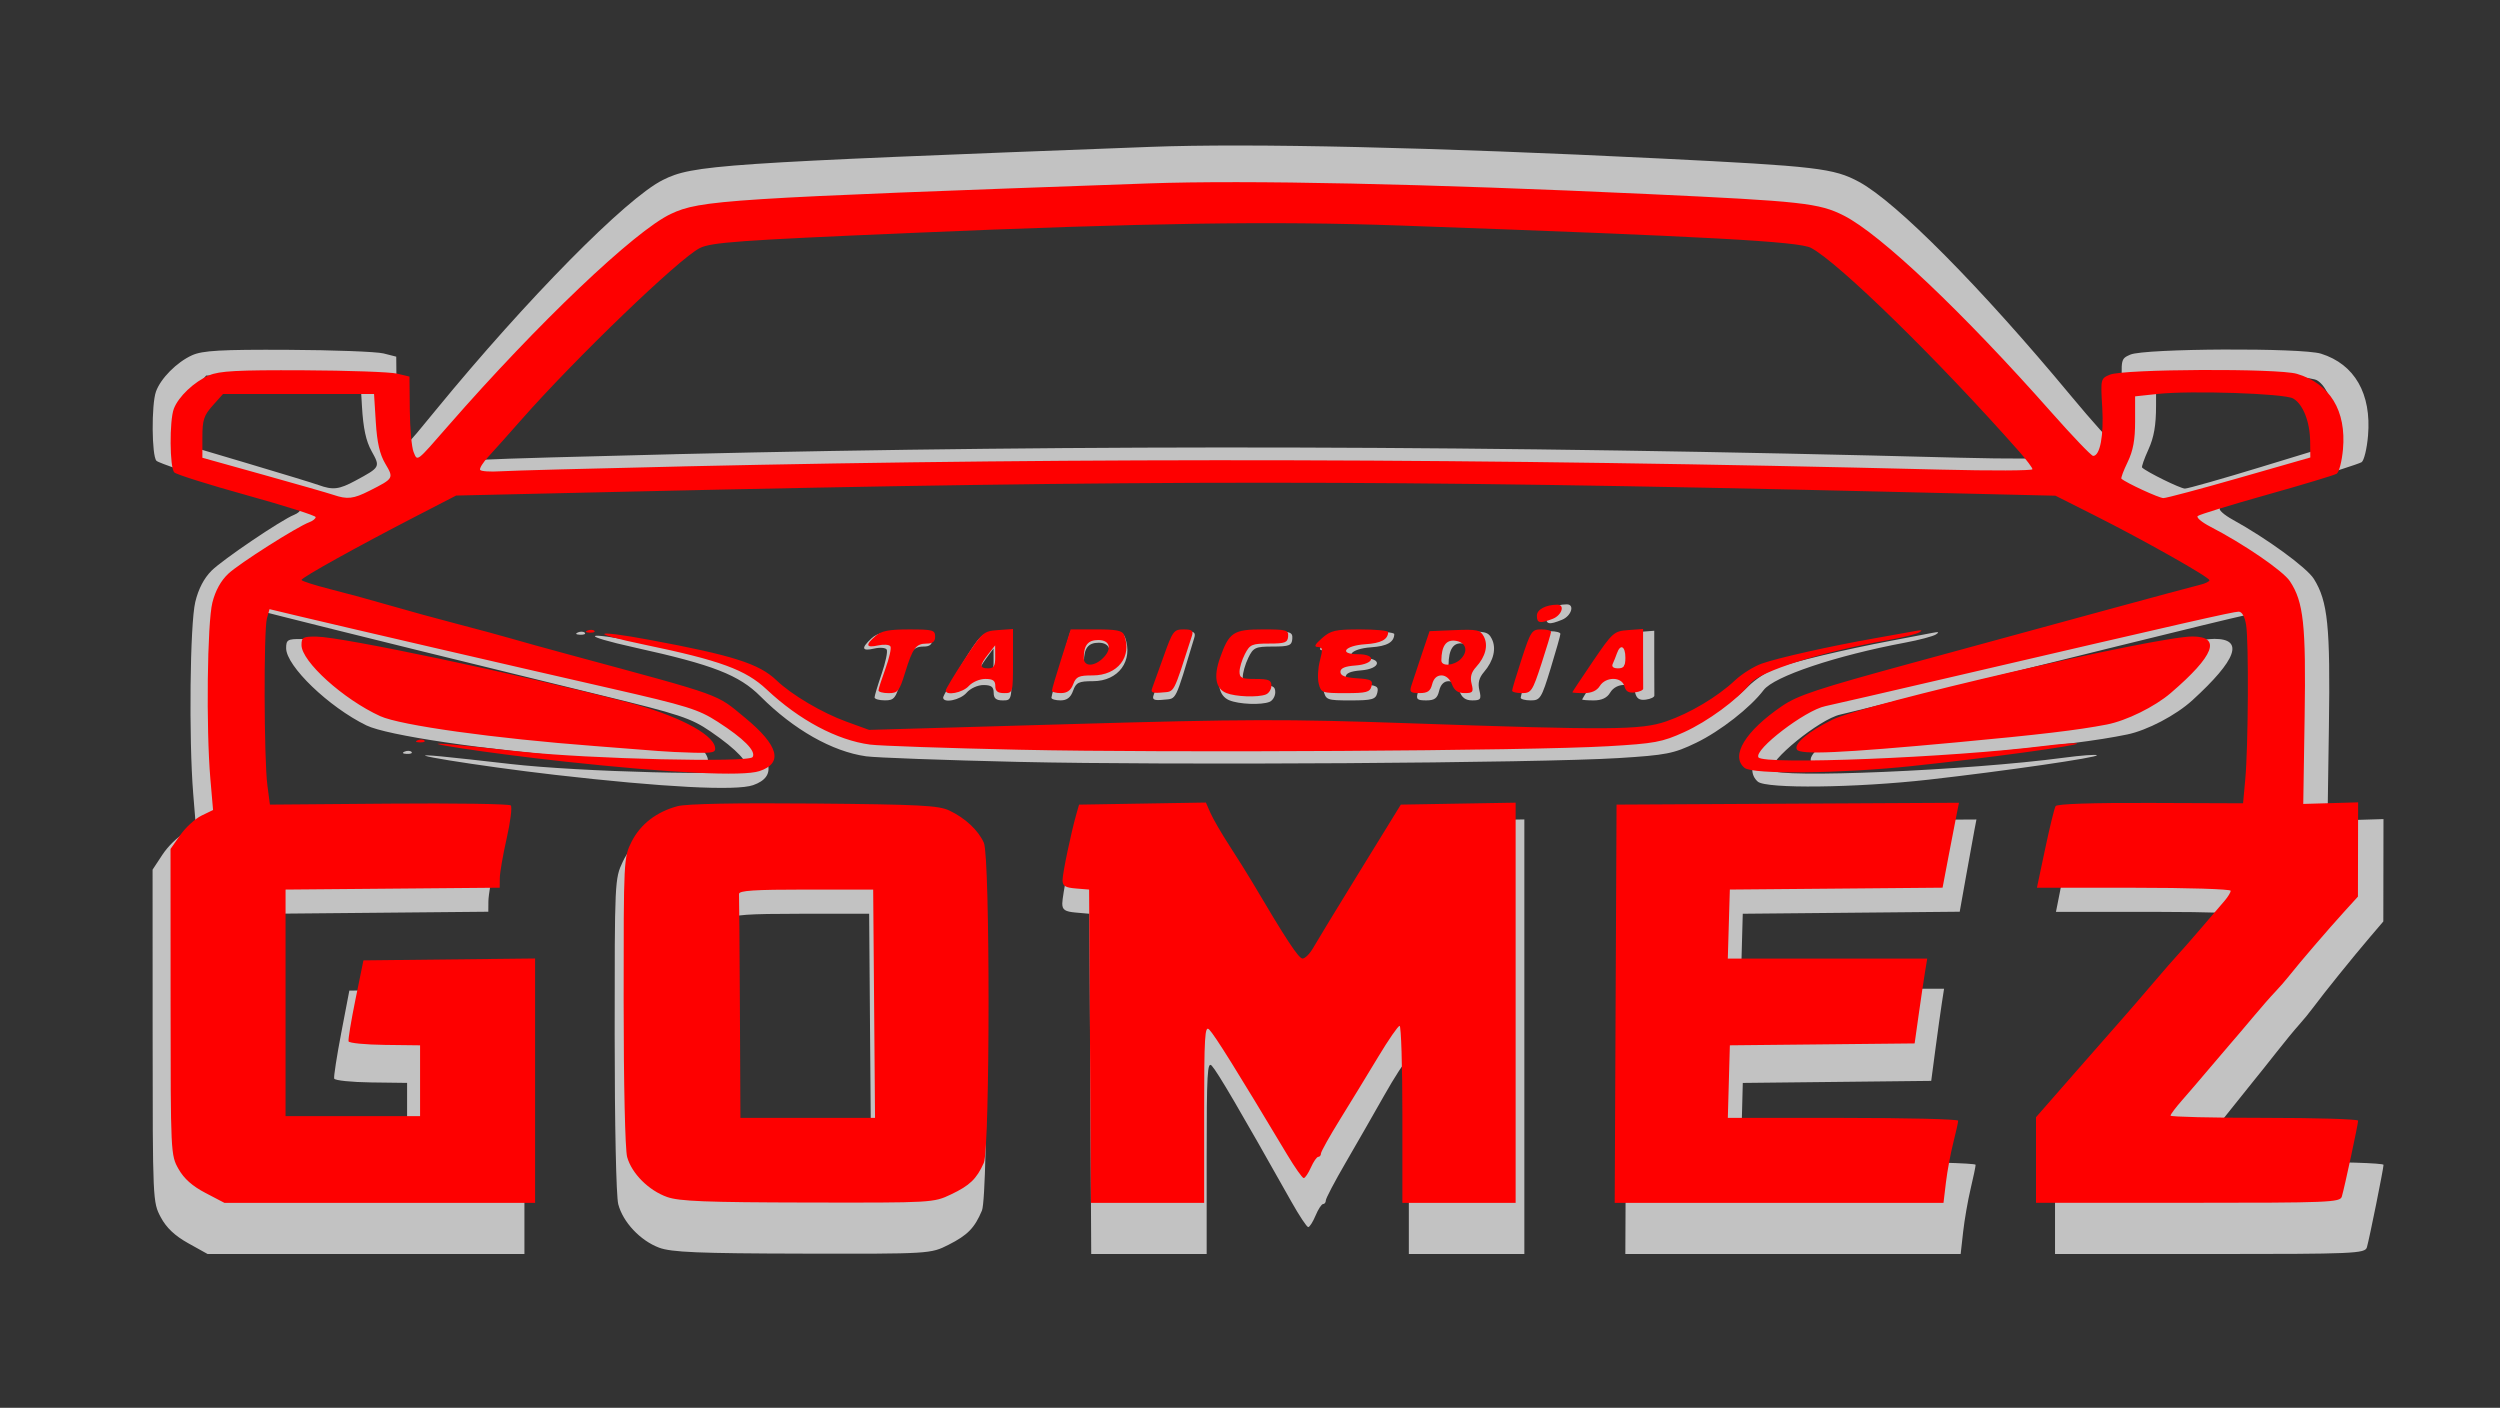 <?xml version="1.0" encoding="UTF-8" standalone="no"?>
<!-- Created with Inkscape (http://www.inkscape.org/) -->

<svg
   width="187.391mm"
   height="105.526mm"
   viewBox="0 0 187.391 105.526"
   version="1.1"
   id="svg5"
   sodipodi:docname="logo-gomez.svg"
   inkscape:version="1.1 (ce6663b3b7, 2021-05-25)"
   xmlns:inkscape="http://www.inkscape.org/namespaces/inkscape"
   xmlns:sodipodi="http://sodipodi.sourceforge.net/DTD/sodipodi-0.dtd"
   xmlns="http://www.w3.org/2000/svg"
   xmlns:svg="http://www.w3.org/2000/svg">
  <rect x="0" y="0" width="187.391" height="105.526" fill="#333333" stroke="none"/>
  <sodipodi:namedview
     id="namedview7"
     pagecolor="#000000"
     bordercolor="#666666"
     borderopacity="1.0"
     inkscape:pageshadow="2"
     inkscape:pageopacity="0"
     inkscape:pagecheckerboard="true"
     inkscape:document-units="mm"
     showgrid="false"
     fit-margin-top="0"
     fit-margin-left="0"
     fit-margin-right="0"
     fit-margin-bottom="0"
     inkscape:zoom="0.75187991"
     inkscape:cx="-0.66499981"
     inkscape:cy="402.98989"
     inkscape:window-width="2560"
     inkscape:window-height="1025"
     inkscape:window-x="0"
     inkscape:window-y="27"
     inkscape:window-maximized="1"
     inkscape:current-layer="svg5" />
  <defs
     id="defs2" />
  <g
     inkscape:groupmode="layer"
     id="layer2"
     inkscape:label="Capa 2"
     transform="translate(-2.968,-13.627)"
     style="display:none" />
  <g
     inkscape:groupmode="layer"
     id="layer3"
     inkscape:label="Negro"
     style="display:inline;opacity:0.703">
    <path
       style="fill:#ffffff;fill-opacity:1;stroke-width:0.279"
       d="M 14.107,93.187 C 13.104,92.629 12.47,92.029 12.051,91.242 11.45,90.112 11.446,90.008 11.441,77.645 l -0.004,-12.459 0.744,-1.13 c 0.409,-0.622 1.141,-1.335 1.625,-1.585 l 0.881,-0.455 -0.205,-2.525 c -0.334,-4.118 -0.241,-12.717 0.156,-14.374 0.232,-0.968 0.649,-1.771 1.214,-2.336 0.836,-0.835 5.251,-3.822 6.205,-4.197 0.26,-0.103 0.473,-0.288 0.473,-0.412 -3.26e-4,-0.124 -2.367,-0.924 -5.26,-1.778 -2.893,-0.854 -5.389,-1.691 -5.546,-1.859 -0.354,-0.377 -0.379,-4.215 -0.034,-5.181 0.353,-0.99 1.556,-2.202 2.701,-2.723 0.784,-0.357 2.16,-0.435 7.193,-0.41 3.423,0.017 6.65,0.139 7.17,0.272 l 0.947,0.241 0.025,2.725 c 0.013,1.499 0.143,3.032 0.288,3.407 0.306,0.792 0.17,0.902 2.664,-2.142 6.818,-8.32 14.249,-15.852 17,-17.23 2.255,-1.13 4.12,-1.256 36.544,-2.485 7.459,-0.283 21.233,0.031 38.183,0.869 11.762,0.582 13.053,0.733 14.942,1.754 2.81,1.518 9.104,7.872 15.878,16.031 1.612,1.941 3.041,3.53 3.176,3.53 0.528,0 0.822,-1.666 0.696,-3.941 -0.13,-2.33 -0.123,-2.36 0.584,-2.671 1.059,-0.467 12.848,-0.525 14.296,-0.07 2.523,0.793 3.79,3.004 3.522,6.148 -0.083,0.972 -0.299,1.865 -0.48,1.984 -0.181,0.119 -2.596,0.895 -5.366,1.724 -2.77,0.829 -5.136,1.603 -5.257,1.721 -0.121,0.118 0.305,0.503 0.947,0.857 2.574,1.418 5.573,3.605 6.098,4.449 1.047,1.682 1.236,3.541 1.126,11.065 l -0.104,7.065 2.097,-0.064 2.097,-0.064 -0.006,3.837 -0.006,3.837 -1.007,1.18 c -1.239,1.45 -3.469,4.214 -4.206,5.213 -0.301,0.408 -0.8,1.019 -1.109,1.359 -0.309,0.34 -1.069,1.263 -1.689,2.053 -0.62,0.789 -1.393,1.759 -1.719,2.155 -0.326,0.396 -1.098,1.359 -1.715,2.14 -0.617,0.781 -1.517,1.899 -2.001,2.484 -0.484,0.585 -0.879,1.146 -0.879,1.246 0,0.1 3.227,0.181 7.17,0.181 3.944,0 7.17,0.103 7.17,0.23 0,0.284 -1.049,5.488 -1.246,6.182 -0.133,0.47 -0.931,0.504 -11.76,0.504 h -11.617 v -3.484 -3.484 l 2.881,-3.504 c 1.584,-1.927 3.259,-3.958 3.72,-4.514 0.462,-0.555 1.51,-1.847 2.328,-2.872 0.819,-1.024 1.671,-2.066 1.894,-2.315 0.223,-0.249 1.015,-1.21 1.759,-2.136 0.744,-0.926 1.566,-1.946 1.826,-2.267 0.26,-0.321 0.474,-0.693 0.474,-0.828 0,-0.134 -3.333,-0.244 -7.406,-0.244 h -7.406 l 0.631,-3.18 c 0.347,-1.749 0.706,-3.309 0.797,-3.467 0.104,-0.179 2.817,-0.276 7.248,-0.258 l 7.082,0.029 0.169,-1.965 c 0.229,-2.652 0.271,-11.211 0.063,-12.555 -0.106,-0.685 -0.315,-1.081 -0.571,-1.081 -0.406,0 -4.266,0.936 -21.443,5.198 -5.134,1.274 -9.7,2.395 -10.147,2.492 -1.538,0.334 -5.478,3.544 -5.115,4.169 0.367,0.632 14.724,0.02 21.843,-0.932 1.313,-0.176 2.442,-0.261 2.509,-0.19 0.151,0.16 -6.984,1.197 -12.607,1.831 -5.472,0.617 -12.187,0.695 -12.809,0.148 -1.1,-0.968 0.053,-2.991 2.87,-5.035 1.203,-0.873 2.696,-1.399 9.939,-3.502 4.688,-1.361 11.385,-3.306 14.882,-4.322 3.497,-1.016 6.694,-1.932 7.103,-2.036 0.409,-0.103 0.744,-0.274 0.744,-0.378 0,-0.248 -5.004,-3.256 -8.794,-5.287 L 155.524,36.432 142.401,36.101 C 104.013,35.133 86.382,35.132 46.504,36.099 l -13.233,0.321 -3.137,1.726 c -4.455,2.451 -8.684,4.956 -8.684,5.143 0,0.088 1.005,0.43 2.232,0.761 1.228,0.331 3.267,0.923 4.532,1.317 1.265,0.394 3.578,1.07 5.141,1.503 1.563,0.433 3.389,0.959 4.059,1.17 0.67,0.211 2.801,0.839 4.735,1.397 11.68,3.365 10.946,3.083 13.216,5.08 2.568,2.259 2.927,3.689 1.087,4.335 -1.266,0.445 -6.729,0.161 -14.844,-0.771 -5.719,-0.657 -12.579,-1.77 -8.523,-1.383 0.819,0.078 3.132,0.332 5.141,0.564 5.211,0.603 17.44,0.911 17.71,0.447 0.28,-0.482 -0.671,-1.505 -2.669,-2.874 C 51.783,53.821 50.961,53.549 44.99,52.096 37.523,50.279 24.622,47.094 21.242,46.233 l -2.236,-0.57 -0.199,0.753 c -0.252,0.954 -0.226,11.466 0.034,13.576 l 0.195,1.585 9.101,-0.08 c 5.005,-0.044 9.195,0.021 9.31,0.144 0.115,0.123 -0.025,1.326 -0.311,2.673 -0.286,1.347 -0.523,2.804 -0.527,3.238 l -0.007,0.788 -8.185,0.076 -8.185,0.076 v 9.221 9.221 h 5.141 5.141 v -2.882 -2.882 l -2.694,-0.035 c -1.482,-0.019 -2.729,-0.149 -2.771,-0.288 -0.043,-0.139 0.196,-1.68 0.529,-3.423 l 0.607,-3.17 6.562,-0.077 6.562,-0.077 v 9.947 9.947 H 27.432 15.557 Z M 26.649,36.025 c 1.859,-1.003 1.866,-1.015 1.207,-2.202 -0.424,-0.763 -0.628,-1.709 -0.725,-3.368 l -0.135,-2.306 h -5.772 -5.772 l -0.789,0.941 c -0.678,0.808 -0.789,1.175 -0.789,2.596 v 1.654 l 4.668,1.387 c 2.567,0.763 4.972,1.497 5.344,1.632 1.071,0.388 1.529,0.333 2.765,-0.334 z m 142.943,-1.057 5.412,-1.652 -0.014,-1.305 c -0.017,-1.616 -0.555,-3.056 -1.309,-3.502 -0.682,-0.404 -7.792,-0.658 -10.328,-0.368 l -1.743,0.199 v 2.047 c 0,1.495 -0.154,2.387 -0.572,3.306 -0.315,0.692 -0.528,1.301 -0.474,1.353 0.356,0.339 2.878,1.578 3.21,1.577 0.223,-8.55e-4 2.841,-0.745 5.817,-1.654 z M 50.536,34.045 c 31.464,-0.747 61.026,-0.667 96.26,0.261 3.832,0.101 6.968,0.087 6.967,-0.032 -1.7e-4,-0.118 -0.457,-0.766 -1.015,-1.439 -6.154,-7.423 -13.799,-15.388 -15.912,-16.579 -0.927,-0.522 -7.794,-0.921 -31.372,-1.819 -9.825,-0.375 -19.352,-0.22 -37.533,0.608 -13.026,0.593 -15.164,0.757 -16.042,1.229 -1.58,0.849 -9.523,8.991 -13.665,14.007 -0.967,1.171 -2.093,2.514 -2.502,2.983 -0.409,0.469 -0.688,0.949 -0.62,1.065 0.068,0.116 0.767,0.167 1.555,0.113 0.788,-0.054 7.033,-0.232 13.879,-0.395 z m -1.135,59.475 c -1.413,-0.533 -2.709,-1.913 -3.059,-3.257 -0.155,-0.595 -0.268,-5.91 -0.269,-12.705 -0.002,-11.543 0.006,-11.697 0.607,-12.965 0.674,-1.421 1.897,-2.428 3.511,-2.89 0.68,-0.195 4.437,-0.272 10.444,-0.216 8.06,0.076 9.516,0.156 10.33,0.567 1.22,0.616 2.226,1.617 2.644,2.633 0.48,1.165 0.474,24.906 -0.006,26.051 -0.549,1.307 -1.071,1.842 -2.503,2.566 -1.347,0.681 -1.392,0.684 -10.959,0.664 -7.772,-0.016 -9.822,-0.102 -10.741,-0.448 z m 15.818,-15.735 -0.071,-9.293 h -5.141 c -3.947,0 -5.135,0.084 -5.114,0.36 0.015,0.198 0.045,4.38 0.068,9.293 l 0.041,8.933 h 5.145 5.145 z m 16.505,3.458 -0.07,-12.751 -1.015,-0.089 c -0.815,-0.072 -1.015,-0.206 -1.015,-0.679 0,-0.563 0.657,-3.902 1.068,-5.427 l 0.194,-0.72 4.848,-0.084 4.848,-0.084 0.351,0.854 c 0.193,0.47 0.85,1.675 1.461,2.678 0.61,1.003 1.365,2.286 1.678,2.85 2.657,4.791 3.594,6.31 3.896,6.316 0.193,0.003 0.558,-0.384 0.812,-0.862 0.254,-0.478 1.865,-3.298 3.581,-6.267 l 3.12,-5.399 4.389,-0.079 4.389,-0.079 v 16.288 16.288 h -4.329 -4.329 v -7.204 c 0,-3.962 -0.095,-7.204 -0.211,-7.204 -0.116,0 -0.852,1.135 -1.636,2.521 -0.783,1.387 -2.089,3.663 -2.9,5.059 -0.812,1.396 -1.476,2.66 -1.476,2.81 0,0.15 -0.092,0.272 -0.205,0.272 -0.112,0 -0.366,0.389 -0.564,0.864 -0.198,0.475 -0.445,0.864 -0.55,0.864 -0.105,0 -0.673,-0.858 -1.263,-1.906 -3.885,-6.905 -5.525,-9.704 -5.964,-10.187 -0.333,-0.365 -0.385,0.558 -0.385,6.844 v 7.266 H 86.12 81.794 Z m 40.176,-3.458 0.07,-16.209 13.088,-0.075 13.088,-0.075 -0.152,0.795 c -0.083,0.437 -0.366,1.993 -0.627,3.457 l -0.475,2.661 -8.131,0.076 -8.131,0.076 -0.077,2.81 -0.077,2.81 h 7.621 7.622 l -0.167,1.081 c -0.092,0.594 -0.309,2.148 -0.482,3.453 l -0.314,2.373 -7.062,0.077 -7.062,0.077 -0.077,2.954 -0.077,2.954 h 8.803 c 4.842,0 8.803,0.102 8.803,0.228 0,0.125 -0.169,0.936 -0.375,1.801 -0.206,0.865 -0.459,2.319 -0.561,3.23 l -0.185,1.657 H 134.395 121.83 Z M 48.777,57.216 c -0.521,-0.049 -2.713,-0.232 -4.87,-0.405 -7.708,-0.62 -14.898,-1.686 -16.441,-2.437 -2.817,-1.372 -6.018,-4.45 -6.018,-5.787 0,-0.631 0.111,-0.697 1.15,-0.687 1.929,0.018 15.305,3.023 23.693,5.322 3.756,1.03 6.567,2.555 6.765,3.672 0.078,0.441 -0.126,0.498 -1.621,0.458 -0.941,-0.025 -2.137,-0.086 -2.658,-0.136 z M 76.376,57.11 C 70.796,56.98 65.639,56.792 64.918,56.69 c -2.532,-0.356 -5.42,-1.994 -7.912,-4.488 -1.607,-1.608 -3.557,-2.368 -9.37,-3.652 -4.276,-0.945 -3.961,-1.253 0.399,-0.39 6.378,1.262 8.397,1.946 9.714,3.29 1.162,1.186 3.484,2.649 5.349,3.371 l 1.737,0.672 15.31,-0.468 c 13.493,-0.412 16.578,-0.421 25.998,-0.071 15.38,0.571 17.696,0.553 19.621,-0.152 1.83,-0.671 3.924,-2.001 5.273,-3.349 0.521,-0.521 1.437,-1.131 2.036,-1.356 1.275,-0.479 5.199,-1.415 8.652,-2.064 1.339,-0.252 2.74,-0.519 3.112,-0.594 0.478,-0.096 0.558,-0.061 0.271,0.119 -0.223,0.14 -1.258,0.415 -2.3,0.61 -5.192,0.974 -9.837,2.532 -10.614,3.56 -0.993,1.312 -3.254,3.079 -5.054,3.948 -1.688,0.815 -2.235,0.923 -5.815,1.146 -6.024,0.375 -33.535,0.551 -44.945,0.287 z m 59.384,-0.016 c -0.266,-0.458 0.85,-1.458 2.715,-2.435 2.442,-1.279 24.756,-6.771 27.512,-6.771 2.242,0 1.68,1.559 -1.659,4.606 -1.226,1.119 -3.384,2.251 -4.884,2.56 -2.198,0.454 -5.149,0.827 -11.5,1.454 -8.84,0.872 -11.933,1.021 -12.185,0.586 z M 30.327,56.336 c 0.195,-0.083 0.429,-0.073 0.519,0.023 0.09,0.096 -0.07,0.164 -0.355,0.151 -0.315,-0.014 -0.379,-0.082 -0.163,-0.174 z m 61.819,-3.843 c -0.824,-0.353 -0.992,-1.338 -0.487,-2.862 0.691,-2.086 1.022,-2.32 3.277,-2.32 1.804,0 1.967,0.049 1.93,0.576 -0.035,0.498 -0.235,0.576 -1.464,0.576 -1.303,0 -1.459,0.072 -1.836,0.85 -0.227,0.468 -0.413,1.116 -0.413,1.441 0,0.508 0.171,0.591 1.218,0.591 1.014,0 1.218,0.091 1.218,0.545 0,0.3 -0.193,0.624 -0.428,0.72 -0.612,0.25 -2.309,0.183 -3.014,-0.119 z M 65.553,52.279 c 0,-0.121 0.24,-0.918 0.532,-1.772 0.293,-0.853 0.464,-1.669 0.38,-1.814 -0.084,-0.144 -0.506,-0.18 -0.938,-0.079 -0.934,0.218 -1,-0.029 -0.203,-0.765 0.455,-0.42 1.018,-0.538 2.571,-0.538 1.808,0 1.988,0.052 1.988,0.576 0,0.415 -0.18,0.576 -0.643,0.576 -0.825,0 -1.069,0.351 -1.656,2.377 -0.438,1.512 -0.548,1.657 -1.255,1.657 -0.426,0 -0.775,-0.099 -0.775,-0.22 z m 5.143,0.004 c 8.46e-4,-0.119 0.642,-1.254 1.423,-2.521 1.373,-2.227 1.461,-2.308 2.569,-2.394 l 1.147,-0.088 v 2.61 c 0,2.592 -0.005,2.61 -0.676,2.61 -0.496,0 -0.676,-0.154 -0.676,-0.576 0,-0.441 -0.18,-0.576 -0.77,-0.576 -0.426,0 -0.988,0.257 -1.26,0.576 -0.467,0.55 -1.761,0.815 -1.757,0.36 z m 3.78,-2.738 -0.006,-0.937 -0.529,0.72 c -0.673,0.917 -0.673,1.153 0,1.153 0.431,0 0.54,-0.19 0.535,-0.937 z m 4.335,2.755 c 0,-0.109 0.322,-1.277 0.716,-2.593 l 0.716,-2.394 h 1.961 c 1.538,0 1.996,0.098 2.125,0.456 0.633,1.757 -0.486,3.29 -2.401,3.29 -1.07,0 -1.271,0.097 -1.494,0.72 -0.181,0.506 -0.461,0.72 -0.94,0.72 -0.376,0 -0.683,-0.09 -0.683,-0.199 z m 3.834,-2.583 c 0.786,-0.758 0.64,-1.54 -0.288,-1.54 -0.796,0 -1.111,0.416 -1.111,1.464 0,0.685 0.726,0.725 1.399,0.076 z m 3.827,2.386 c 0.087,-0.241 0.484,-1.418 0.883,-2.615 0.68,-2.04 0.775,-2.176 1.52,-2.176 0.635,0 0.764,0.102 0.642,0.504 -1.475,4.88 -1.303,4.531 -2.288,4.632 -0.729,0.074 -0.884,0.003 -0.758,-0.345 z m 12.731,-0.379 c -0.1,-0.426 -0.059,-1.269 0.092,-1.873 0.235,-0.938 0.212,-1.099 -0.161,-1.107 -0.317,-0.006 -0.229,-0.203 0.323,-0.72 0.671,-0.629 1.009,-0.711 2.909,-0.711 1.182,0 2.148,0.097 2.145,0.216 -0.012,0.608 -0.54,0.908 -1.739,0.99 -1.58,0.108 -2.083,0.811 -0.58,0.811 1.464,0 1.306,0.805 -0.18,0.92 -0.805,0.062 -1.15,0.218 -1.15,0.521 0,0.31 0.356,0.457 1.256,0.519 1.094,0.075 1.239,0.159 1.118,0.648 -0.12,0.488 -0.382,0.562 -1.995,0.562 -1.79,0 -1.864,-0.028 -2.04,-0.775 z m 7.079,0.174 c 0.099,-0.33 0.452,-1.465 0.786,-2.521 l 0.608,-1.921 1.922,-0.084 c 1.714,-0.075 1.954,-0.019 2.223,0.515 0.357,0.711 0.138,1.642 -0.586,2.485 -0.374,0.436 -0.473,0.827 -0.345,1.369 0.159,0.675 0.1,0.758 -0.534,0.758 -0.511,0 -0.785,-0.204 -0.97,-0.72 -0.156,-0.438 -0.47,-0.72 -0.8,-0.72 -0.353,0 -0.602,0.252 -0.712,0.72 -0.133,0.565 -0.342,0.72 -0.97,0.72 -0.688,0 -0.776,-0.084 -0.622,-0.601 z m 3.775,-2.172 c 0.617,-0.657 0.403,-1.39 -0.435,-1.493 -0.689,-0.085 -1.032,0.441 -1.044,1.6 -0.005,0.515 0.96,0.445 1.479,-0.107 z m 3.929,2.574 c 0,-0.109 0.329,-1.276 0.732,-2.593 0.686,-2.243 0.78,-2.394 1.488,-2.394 0.416,0 0.756,0.09 0.756,0.199 0,0.109 -0.329,1.276 -0.732,2.593 -0.686,2.243 -0.78,2.394 -1.488,2.394 -0.416,0 -0.756,-0.09 -0.756,-0.199 z m 4.607,0.127 c 0.004,-0.04 0.711,-1.174 1.572,-2.521 1.507,-2.36 1.606,-2.453 2.698,-2.538 l 1.134,-0.089 v 2.322 c 0,1.277 0.005,2.419 0.008,2.538 0.005,0.119 -0.284,0.256 -0.641,0.304 -0.467,0.063 -0.69,-0.078 -0.795,-0.504 -0.194,-0.788 -1.423,-0.798 -1.882,-0.015 -0.226,0.385 -0.631,0.576 -1.22,0.576 -0.485,0 -0.879,-0.032 -0.874,-0.072 z m 4.051,-2.81 c 0,-0.947 -0.38,-1.159 -0.645,-0.36 -0.092,0.277 -0.238,0.666 -0.325,0.864 -0.099,0.227 0.051,0.36 0.406,0.36 0.446,0 0.564,-0.181 0.564,-0.864 z M 43.315,47.404 c 0.195,-0.083 0.429,-0.073 0.519,0.023 0.09,0.096 -0.07,0.164 -0.355,0.151 -0.315,-0.014 -0.379,-0.082 -0.163,-0.174 z m 72.567,-1.21 c 0,-0.501 0.666,-0.884 1.556,-0.894 0.619,-0.008 0.349,0.871 -0.356,1.156 -0.988,0.4 -1.2,0.354 -1.2,-0.262 z"
       id="path21-3"
       sodipodi:nodetypes="csscsscssssssssssscssssssssssssssssssscccccsssssssssssscccsssssssscssscsssssssssssssssscscccssssssssssssssscssccsssccccccccccssccccccccssscccsscssscccsscssscsccsssssssssssccsscsscsssssssccsssccccccssscccssscsscccccccsssssssssssccccccccsscccccccsscccccssssccccsssssssssssssssscsssssssssssssssssssssssssssssssssssssssssssssssssssccsssssssccssscsscscsssscsscccsssscsscsssssssssssssscssssssssssscscccssssssscsscscssssccssssssssssscss" />
  </g>
  <g
     inkscape:label="Rojo"
     inkscape:groupmode="layer"
     id="layer1"
     transform="translate(-2.968,-13.627)"
     style="display:inline">
    <path
       style="fill:#fe0000;fill-opacity:1;stroke-width:0.265"
       d="m 18.368,103.045 c -0.984,-0.514 -1.605,-1.066 -2.016,-1.791 -0.589,-1.04 -0.594,-1.136 -0.598,-12.52 l -0.004,-11.472 0.73,-1.041 c 0.401,-0.572 1.119,-1.229 1.594,-1.459 l 0.864,-0.419 -0.201,-2.325 c -0.327,-3.791 -0.236,-11.709 0.153,-13.236 0.227,-0.891 0.636,-1.631 1.19,-2.151 0.82,-0.769 5.149,-3.519 6.084,-3.865 0.255,-0.094 0.464,-0.265 0.464,-0.379 -3.18e-4,-0.114 -2.322,-0.851 -5.158,-1.638 -2.837,-0.787 -5.284,-1.557 -5.439,-1.711 -0.347,-0.347 -0.372,-3.881 -0.034,-4.771 0.346,-0.911 1.526,-2.028 2.649,-2.507 0.769,-0.329 2.118,-0.401 7.054,-0.378 3.356,0.016 6.52,0.128 7.031,0.25 l 0.929,0.222 0.024,2.509 c 0.013,1.38 0.14,2.792 0.282,3.137 0.3,0.729 0.166,0.83 2.612,-1.972 6.686,-7.661 13.973,-14.596 16.671,-15.865 2.212,-1.04 4.041,-1.157 35.835,-2.289 7.314,-0.26 20.82,0.028 37.442,0.8 11.534,0.536 12.8,0.675 14.652,1.615 2.756,1.398 8.927,7.248 15.57,14.761 1.581,1.788 2.982,3.25 3.114,3.25 0.518,0 0.806,-1.534 0.682,-3.629 -0.127,-2.146 -0.121,-2.173 0.572,-2.46 1.039,-0.43 12.599,-0.483 14.018,-0.064 2.474,0.73 3.716,2.766 3.454,5.661 -0.081,0.895 -0.293,1.717 -0.471,1.827 -0.178,0.11 -2.546,0.824 -5.262,1.587 -2.716,0.763 -5.036,1.476 -5.155,1.585 -0.119,0.108 0.299,0.463 0.929,0.789 2.524,1.305 5.465,3.319 5.98,4.096 1.027,1.548 1.212,3.26 1.104,10.189 l -0.102,6.505 2.056,-0.059 2.056,-0.059 -0.007,3.533 -0.007,3.533 -0.988,1.086 c -1.215,1.335 -3.401,3.88 -4.125,4.8 -0.295,0.375 -0.785,0.938 -1.088,1.251 -0.303,0.313 -1.048,1.163 -1.656,1.89 -0.608,0.727 -1.366,1.62 -1.686,1.984 -0.32,0.365 -1.076,1.252 -1.681,1.971 -0.605,0.719 -1.488,1.748 -1.962,2.287 -0.474,0.539 -0.862,1.055 -0.862,1.147 0,0.092 3.164,0.167 7.031,0.167 3.867,0 7.031,0.095 7.031,0.211 0,0.261 -1.029,5.053 -1.222,5.692 -0.131,0.433 -0.913,0.464 -11.532,0.464 h -11.391 v -3.208 -3.208 l 2.825,-3.227 c 1.554,-1.775 3.195,-3.645 3.648,-4.156 0.453,-0.511 1.48,-1.701 2.283,-2.644 0.803,-0.943 1.638,-1.902 1.857,-2.131 0.219,-0.229 0.995,-1.114 1.725,-1.967 0.73,-0.852 1.536,-1.792 1.791,-2.087 0.255,-0.296 0.464,-0.638 0.464,-0.762 0,-0.124 -3.268,-0.225 -7.262,-0.225 h -7.262 l 0.619,-2.928 c 0.34,-1.61 0.692,-3.047 0.782,-3.192 0.102,-0.165 2.763,-0.254 7.107,-0.237 l 6.944,0.026 0.166,-1.809 c 0.224,-2.442 0.266,-10.323 0.062,-11.56 -0.104,-0.631 -0.309,-0.995 -0.56,-0.995 -0.398,0 -4.183,0.862 -21.027,4.786 -5.035,1.173 -9.512,2.206 -9.95,2.295 -1.508,0.307 -5.372,3.263 -5.016,3.838 0.36,0.582 14.439,0.018 21.419,-0.858 1.287,-0.162 2.394,-0.24 2.46,-0.175 0.148,0.148 -6.848,1.102 -12.363,1.686 -5.366,0.569 -11.951,0.64 -12.56,0.136 -1.079,-0.891 0.052,-2.754 2.814,-4.636 1.18,-0.804 2.644,-1.289 9.746,-3.225 4.597,-1.253 11.164,-3.044 14.593,-3.98 3.429,-0.936 6.564,-1.779 6.965,-1.874 0.401,-0.095 0.73,-0.252 0.73,-0.348 0,-0.229 -4.907,-2.998 -8.623,-4.868 l -2.919,-1.468 -12.869,-0.305 c -37.643,-0.892 -54.931,-0.892 -94.035,-0.002 l -12.977,0.295 -3.076,1.589 c -4.369,2.257 -8.515,4.563 -8.515,4.736 0,0.081 0.985,0.396 2.189,0.701 1.204,0.304 3.204,0.85 4.444,1.213 1.24,0.363 3.509,0.985 5.041,1.384 1.532,0.399 3.323,0.883 3.98,1.077 0.657,0.194 2.746,0.773 4.643,1.286 11.453,3.099 10.733,2.839 12.96,4.677 2.519,2.08 2.87,3.397 1.066,3.992 -1.241,0.41 -6.598,0.148 -14.556,-0.71 -5.608,-0.605 -12.335,-1.63 -8.358,-1.273 0.803,0.072 3.071,0.306 5.041,0.52 5.11,0.555 17.102,0.839 17.366,0.411 0.274,-0.444 -0.658,-1.386 -2.618,-2.646 -1.454,-0.935 -2.26,-1.185 -8.115,-2.523 C 41.328,63.536 28.679,60.604 25.364,59.811 l -2.193,-0.525 -0.195,0.693 c -0.247,0.878 -0.221,10.557 0.033,12.5 l 0.191,1.459 8.924,-0.073 c 4.908,-0.04 9.016,0.019 9.13,0.133 0.113,0.113 -0.024,1.221 -0.305,2.461 -0.281,1.24 -0.513,2.582 -0.517,2.981 l -0.007,0.726 -8.026,0.07 -8.026,0.07 v 8.491 8.491 h 5.041 5.041 V 94.635 91.981 l -2.642,-0.032 c -1.453,-0.017 -2.676,-0.137 -2.718,-0.265 -0.042,-0.128 0.192,-1.547 0.519,-3.152 l 0.595,-2.919 6.434,-0.071 6.434,-0.071 v 9.159 9.159 H 31.435 19.79 Z M 30.666,50.412 c 1.823,-0.924 1.83,-0.935 1.183,-2.028 -0.416,-0.703 -0.615,-1.573 -0.711,-3.101 l -0.133,-2.124 H 25.346 19.686 l -0.774,0.867 c -0.665,0.744 -0.774,1.082 -0.774,2.39 v 1.523 l 4.577,1.277 c 2.517,0.702 4.875,1.379 5.24,1.503 1.05,0.357 1.499,0.306 2.711,-0.308 z m 140.169,-0.973 5.307,-1.521 -0.013,-1.201 c -0.017,-1.488 -0.544,-2.814 -1.283,-3.225 -0.668,-0.372 -7.641,-0.605 -10.128,-0.339 l -1.71,0.183 v 1.885 c 0,1.377 -0.151,2.198 -0.561,3.044 -0.309,0.637 -0.518,1.198 -0.464,1.245 0.349,0.312 2.823,1.453 3.148,1.452 0.219,-7.92e-4 2.786,-0.686 5.705,-1.523 z M 54.09,48.588 c 30.854,-0.688 59.842,-0.615 94.392,0.24 3.758,0.093 6.832,0.08 6.832,-0.029 -1.7e-4,-0.109 -0.448,-0.705 -0.995,-1.325 -6.035,-6.835 -13.531,-14.169 -15.603,-15.266 -0.909,-0.481 -7.643,-0.848 -30.763,-1.675 -9.635,-0.345 -18.976,-0.203 -36.805,0.56 -12.773,0.546 -14.87,0.697 -15.731,1.131 -1.549,0.782 -9.338,8.279 -13.399,12.897 -0.948,1.078 -2.052,2.314 -2.453,2.747 -0.401,0.432 -0.674,0.873 -0.608,0.981 0.066,0.107 0.752,0.154 1.525,0.104 0.772,-0.05 6.897,-0.214 13.609,-0.363 z m -1.113,54.764 c -1.385,-0.491 -2.656,-1.761 -3,-2.999 -0.152,-0.548 -0.262,-5.442 -0.263,-11.699 -0.002,-10.629 0.006,-10.77 0.596,-11.938 0.661,-1.308 1.86,-2.235 3.443,-2.661 0.667,-0.179 4.351,-0.251 10.241,-0.198 7.904,0.07 9.331,0.144 10.129,0.522 1.196,0.567 2.182,1.489 2.593,2.425 0.471,1.073 0.465,22.933 -0.006,23.987 -0.538,1.204 -1.05,1.696 -2.454,2.363 -1.321,0.627 -1.365,0.629 -10.746,0.611 -7.622,-0.015 -9.632,-0.094 -10.532,-0.413 z m 15.511,-14.489 -0.07,-8.557 h -5.041 c -3.87,0 -5.035,0.077 -5.015,0.332 0.015,0.182 0.044,4.033 0.066,8.557 l 0.04,8.225 h 5.045 5.045 z m 16.184,3.184 -0.069,-11.741 -0.995,-0.082 c -0.799,-0.066 -0.995,-0.189 -0.995,-0.625 0,-0.518 0.644,-3.593 1.047,-4.997 l 0.19,-0.663 4.754,-0.078 4.754,-0.078 0.344,0.786 c 0.189,0.432 0.834,1.542 1.432,2.466 0.598,0.924 1.339,2.105 1.646,2.624 2.606,4.412 3.524,5.81 3.82,5.815 0.189,0.003 0.547,-0.354 0.796,-0.794 0.249,-0.44 1.829,-3.037 3.512,-5.771 l 3.06,-4.971 4.303,-0.073 4.303,-0.073 v 14.998 14.998 h -4.245 -4.245 v -6.633 c 0,-3.648 -0.093,-6.633 -0.207,-6.633 -0.114,0 -0.836,1.045 -1.604,2.322 -0.768,1.277 -2.048,3.373 -2.844,4.658 -0.796,1.285 -1.447,2.449 -1.447,2.587 0,0.138 -0.09,0.251 -0.201,0.251 -0.11,0 -0.359,0.358 -0.553,0.796 -0.194,0.438 -0.436,0.796 -0.539,0.796 -0.103,0 -0.66,-0.79 -1.238,-1.755 -3.81,-6.358 -5.417,-8.936 -5.848,-9.38 -0.326,-0.336 -0.377,0.514 -0.377,6.302 v 6.69 h -4.243 -4.243 z m 39.397,-3.184 0.069,-14.925 12.834,-0.069 12.834,-0.069 -0.149,0.732 c -0.082,0.403 -0.358,1.835 -0.615,3.183 l -0.466,2.45 -7.973,0.07 -7.973,0.07 -0.076,2.587 -0.076,2.587 h 7.474 7.474 l -0.164,0.995 c -0.09,0.547 -0.303,1.978 -0.472,3.18 l -0.308,2.185 -6.925,0.071 -6.925,0.071 -0.076,2.72 -0.076,2.72 h 8.633 c 4.748,0 8.633,0.094 8.633,0.21 0,0.115 -0.166,0.862 -0.368,1.658 -0.202,0.797 -0.45,2.135 -0.55,2.974 l -0.182,1.526 H 136.321 124 Z M 52.365,69.924 c -0.511,-0.045 -2.66,-0.213 -4.776,-0.373 -7.558,-0.571 -14.609,-1.552 -16.121,-2.244 -2.763,-1.263 -5.901,-4.097 -5.901,-5.329 0,-0.581 0.108,-0.642 1.128,-0.633 1.892,0.017 15.008,2.783 23.233,4.9 3.683,0.948 6.44,2.353 6.634,3.381 0.077,0.406 -0.123,0.459 -1.59,0.422 -0.923,-0.023 -2.096,-0.08 -2.606,-0.125 z m 27.064,-0.098 c -5.472,-0.119 -10.529,-0.293 -11.236,-0.386 -2.483,-0.328 -5.314,-1.836 -7.759,-4.133 -1.576,-1.481 -3.488,-2.18 -9.188,-3.363 -4.193,-0.87 -3.884,-1.154 0.391,-0.359 6.254,1.162 8.234,1.792 9.525,3.029 1.14,1.092 3.417,2.44 5.245,3.104 l 1.703,0.619 15.012,-0.431 c 13.231,-0.38 16.256,-0.387 25.493,-0.065 15.082,0.526 17.352,0.51 19.24,-0.14 1.795,-0.617 3.848,-1.842 5.171,-3.084 0.511,-0.48 1.409,-1.041 1.996,-1.248 1.25,-0.441 5.098,-1.303 8.484,-1.901 1.313,-0.232 2.686,-0.478 3.051,-0.547 0.469,-0.088 0.547,-0.056 0.265,0.11 -0.219,0.129 -1.234,0.382 -2.255,0.562 -5.091,0.897 -9.646,2.332 -10.408,3.278 -0.973,1.208 -3.191,2.835 -4.956,3.636 -1.655,0.75 -2.192,0.85 -5.702,1.055 -5.907,0.346 -32.884,0.507 -44.073,0.264 z m 58.231,-0.014 c -0.26,-0.421 0.833,-1.343 2.662,-2.242 2.395,-1.178 24.275,-6.234 26.979,-6.234 2.198,0 1.648,1.435 -1.626,4.241 -1.203,1.031 -3.319,2.072 -4.789,2.358 -2.155,0.418 -5.049,0.762 -11.277,1.339 -8.669,0.803 -11.701,0.94 -11.949,0.539 z M 34.273,69.114 c 0.192,-0.077 0.42,-0.067 0.509,0.021 0.088,0.088 -0.069,0.151 -0.348,0.139 -0.309,-0.013 -0.372,-0.076 -0.16,-0.16 z M 94.893,65.575 c -0.808,-0.325 -0.972,-1.232 -0.477,-2.635 0.678,-1.92 1.002,-2.136 3.213,-2.136 1.769,0 1.929,0.045 1.892,0.531 -0.035,0.458 -0.23,0.531 -1.436,0.531 -1.278,0 -1.43,0.066 -1.801,0.783 -0.223,0.431 -0.405,1.028 -0.405,1.327 0,0.468 0.167,0.544 1.194,0.544 0.995,0 1.194,0.084 1.194,0.502 0,0.276 -0.189,0.575 -0.42,0.663 -0.6,0.23 -2.264,0.169 -2.955,-0.11 z M 68.816,65.378 c 0,-0.112 0.235,-0.846 0.522,-1.631 0.287,-0.786 0.455,-1.537 0.373,-1.67 -0.082,-0.133 -0.496,-0.166 -0.92,-0.072 -0.916,0.201 -0.981,-0.027 -0.199,-0.704 0.446,-0.387 0.998,-0.495 2.521,-0.495 1.772,0 1.949,0.048 1.949,0.531 0,0.382 -0.177,0.531 -0.631,0.531 -0.809,0 -1.049,0.324 -1.624,2.189 -0.43,1.392 -0.537,1.526 -1.23,1.526 -0.418,0 -0.76,-0.091 -0.76,-0.203 z m 5.043,0.004 c 0.001,-0.109 0.629,-1.154 1.396,-2.322 1.346,-2.05 1.432,-2.125 2.519,-2.204 l 1.125,-0.082 v 2.403 c 0,2.387 -0.005,2.403 -0.663,2.403 -0.486,0 -0.663,-0.142 -0.663,-0.531 0,-0.406 -0.177,-0.531 -0.755,-0.531 -0.418,0 -0.969,0.237 -1.235,0.531 -0.458,0.506 -1.727,0.75 -1.723,0.332 z m 3.707,-2.521 -0.006,-0.862 -0.519,0.663 c -0.66,0.844 -0.66,1.061 0,1.061 0.423,0 0.529,-0.175 0.525,-0.862 z m 4.251,2.536 c 0,-0.101 0.316,-1.175 0.702,-2.388 l 0.702,-2.205 h 1.923 c 1.508,0 1.957,0.09 2.084,0.42 0.621,1.617 -0.477,3.03 -2.354,3.03 -1.049,0 -1.247,0.089 -1.465,0.663 -0.177,0.466 -0.452,0.663 -0.922,0.663 -0.368,0 -0.67,-0.083 -0.67,-0.183 z m 3.76,-2.378 c 0.771,-0.698 0.627,-1.418 -0.282,-1.418 -0.78,0 -1.09,0.383 -1.09,1.348 0,0.631 0.712,0.667 1.372,0.07 z m 3.752,2.197 c 0.085,-0.222 0.475,-1.305 0.866,-2.407 0.667,-1.879 0.76,-2.004 1.491,-2.004 0.622,0 0.749,0.094 0.63,0.464 -1.446,4.493 -1.278,4.172 -2.244,4.265 -0.715,0.068 -0.867,0.003 -0.743,-0.318 z m 12.484,-0.349 c -0.099,-0.392 -0.058,-1.169 0.091,-1.725 0.23,-0.864 0.207,-1.012 -0.158,-1.019 -0.311,-0.006 -0.225,-0.187 0.317,-0.663 0.658,-0.579 0.989,-0.655 2.852,-0.655 1.159,0 2.106,0.09 2.104,0.199 -0.011,0.559 -0.529,0.836 -1.705,0.912 -1.549,0.099 -2.042,0.747 -0.568,0.747 1.435,0 1.28,0.742 -0.177,0.847 -0.789,0.057 -1.128,0.201 -1.128,0.48 0,0.285 0.349,0.421 1.232,0.478 1.073,0.069 1.215,0.146 1.097,0.597 -0.118,0.449 -0.374,0.517 -1.957,0.517 -1.756,0 -1.828,-0.026 -2,-0.714 z m 6.942,0.161 c 0.097,-0.304 0.444,-1.349 0.771,-2.322 l 0.596,-1.769 1.885,-0.078 c 1.681,-0.069 1.917,-0.018 2.18,0.474 0.35,0.655 0.135,1.512 -0.574,2.288 -0.367,0.402 -0.464,0.762 -0.339,1.26 0.156,0.621 0.099,0.698 -0.523,0.698 -0.501,0 -0.77,-0.188 -0.951,-0.663 -0.153,-0.403 -0.461,-0.663 -0.784,-0.663 -0.346,0 -0.59,0.232 -0.699,0.663 -0.131,0.521 -0.335,0.663 -0.952,0.663 -0.675,0 -0.76,-0.078 -0.61,-0.553 z m 3.702,-2 c 0.605,-0.605 0.395,-1.279 -0.426,-1.375 -0.676,-0.079 -1.012,0.406 -1.024,1.474 -0.005,0.474 0.942,0.41 1.45,-0.099 z m 3.853,2.37 c 0,-0.101 0.323,-1.175 0.718,-2.388 0.673,-2.065 0.765,-2.205 1.459,-2.205 0.408,0 0.741,0.082 0.741,0.183 0,0.101 -0.323,1.175 -0.718,2.388 -0.673,2.065 -0.765,2.205 -1.459,2.205 -0.408,0 -0.741,-0.082 -0.741,-0.183 z m 4.518,0.117 c 0.004,-0.036 0.698,-1.081 1.541,-2.322 1.478,-2.173 1.575,-2.258 2.646,-2.337 l 1.112,-0.082 v 2.138 c 0,1.176 0.004,2.227 0.008,2.337 0.005,0.109 -0.278,0.235 -0.629,0.28 -0.458,0.058 -0.677,-0.072 -0.779,-0.464 -0.19,-0.726 -1.396,-0.735 -1.846,-0.014 -0.221,0.354 -0.619,0.531 -1.196,0.531 -0.476,0 -0.862,-0.03 -0.858,-0.066 z m 3.973,-2.587 c 0,-0.872 -0.373,-1.067 -0.633,-0.332 -0.09,0.255 -0.233,0.614 -0.318,0.796 -0.097,0.209 0.05,0.332 0.398,0.332 0.437,0 0.553,-0.166 0.553,-0.796 z M 47.009,60.889 c 0.192,-0.077 0.42,-0.067 0.509,0.021 0.088,0.088 -0.069,0.151 -0.348,0.139 -0.309,-0.013 -0.372,-0.076 -0.16,-0.16 z m 71.158,-1.114 c 0,-0.461 0.654,-0.814 1.526,-0.823 0.607,-0.007 0.342,0.802 -0.349,1.064 -0.968,0.368 -1.177,0.326 -1.177,-0.241 z"
       id="path21"
       sodipodi:nodetypes="csscsscssssssssssscssssssssssssssssssscccccsssssssssssscccsssssssscssscsssssssssssssssscscccssssssssssssssscssccsssccccccccccssccccccccssscccsscssscccsscssscsccsssssssssssccsscsscsssssssccsssccccccssscccssscsscccccccsssssssssssccccccccsscccccccsscccccssssccccsssssssssssssssscsssssssssssssssssssssssssssssssssssssssssssssssssssccsssssssccssscsscscsssscsscccsssscsscsssssssssssssscssssssssssscscccssssssscsscscssssccssssssssssscss" />
    <rect
       style="font-variation-settings:normal;opacity:1;vector-effect:none;fill:#0e232e;fill-opacity:0;fill-rule:evenodd;stroke-width:0.265;stroke-linecap:butt;stroke-linejoin:miter;stroke-miterlimit:4;stroke-dasharray:none;stroke-dashoffset:0;stroke-opacity:1;-inkscape-stroke:none;stop-color:#000000;stop-opacity:1"
       id="rect1709"
       width="187.92"
       height="55.536"
       x="-5.492"
       y="42.509"
       rx="20.056"
       ry="20.056" />
    <rect
       style="font-variation-settings:normal;opacity:1;vector-effect:none;fill:#000000;fill-opacity:0;fill-rule:evenodd;stroke-width:0.265;stroke-linecap:butt;stroke-linejoin:miter;stroke-miterlimit:4;stroke-dasharray:none;stroke-dashoffset:0;stroke-opacity:1;-inkscape-stroke:none;stop-color:#000000;stop-opacity:1"
       id="rect1777"
       width="93.859"
       height="47.493"
       x="58.419"
       y="73.248"
       rx="20"
       ry="20" />
  </g>
</svg>
